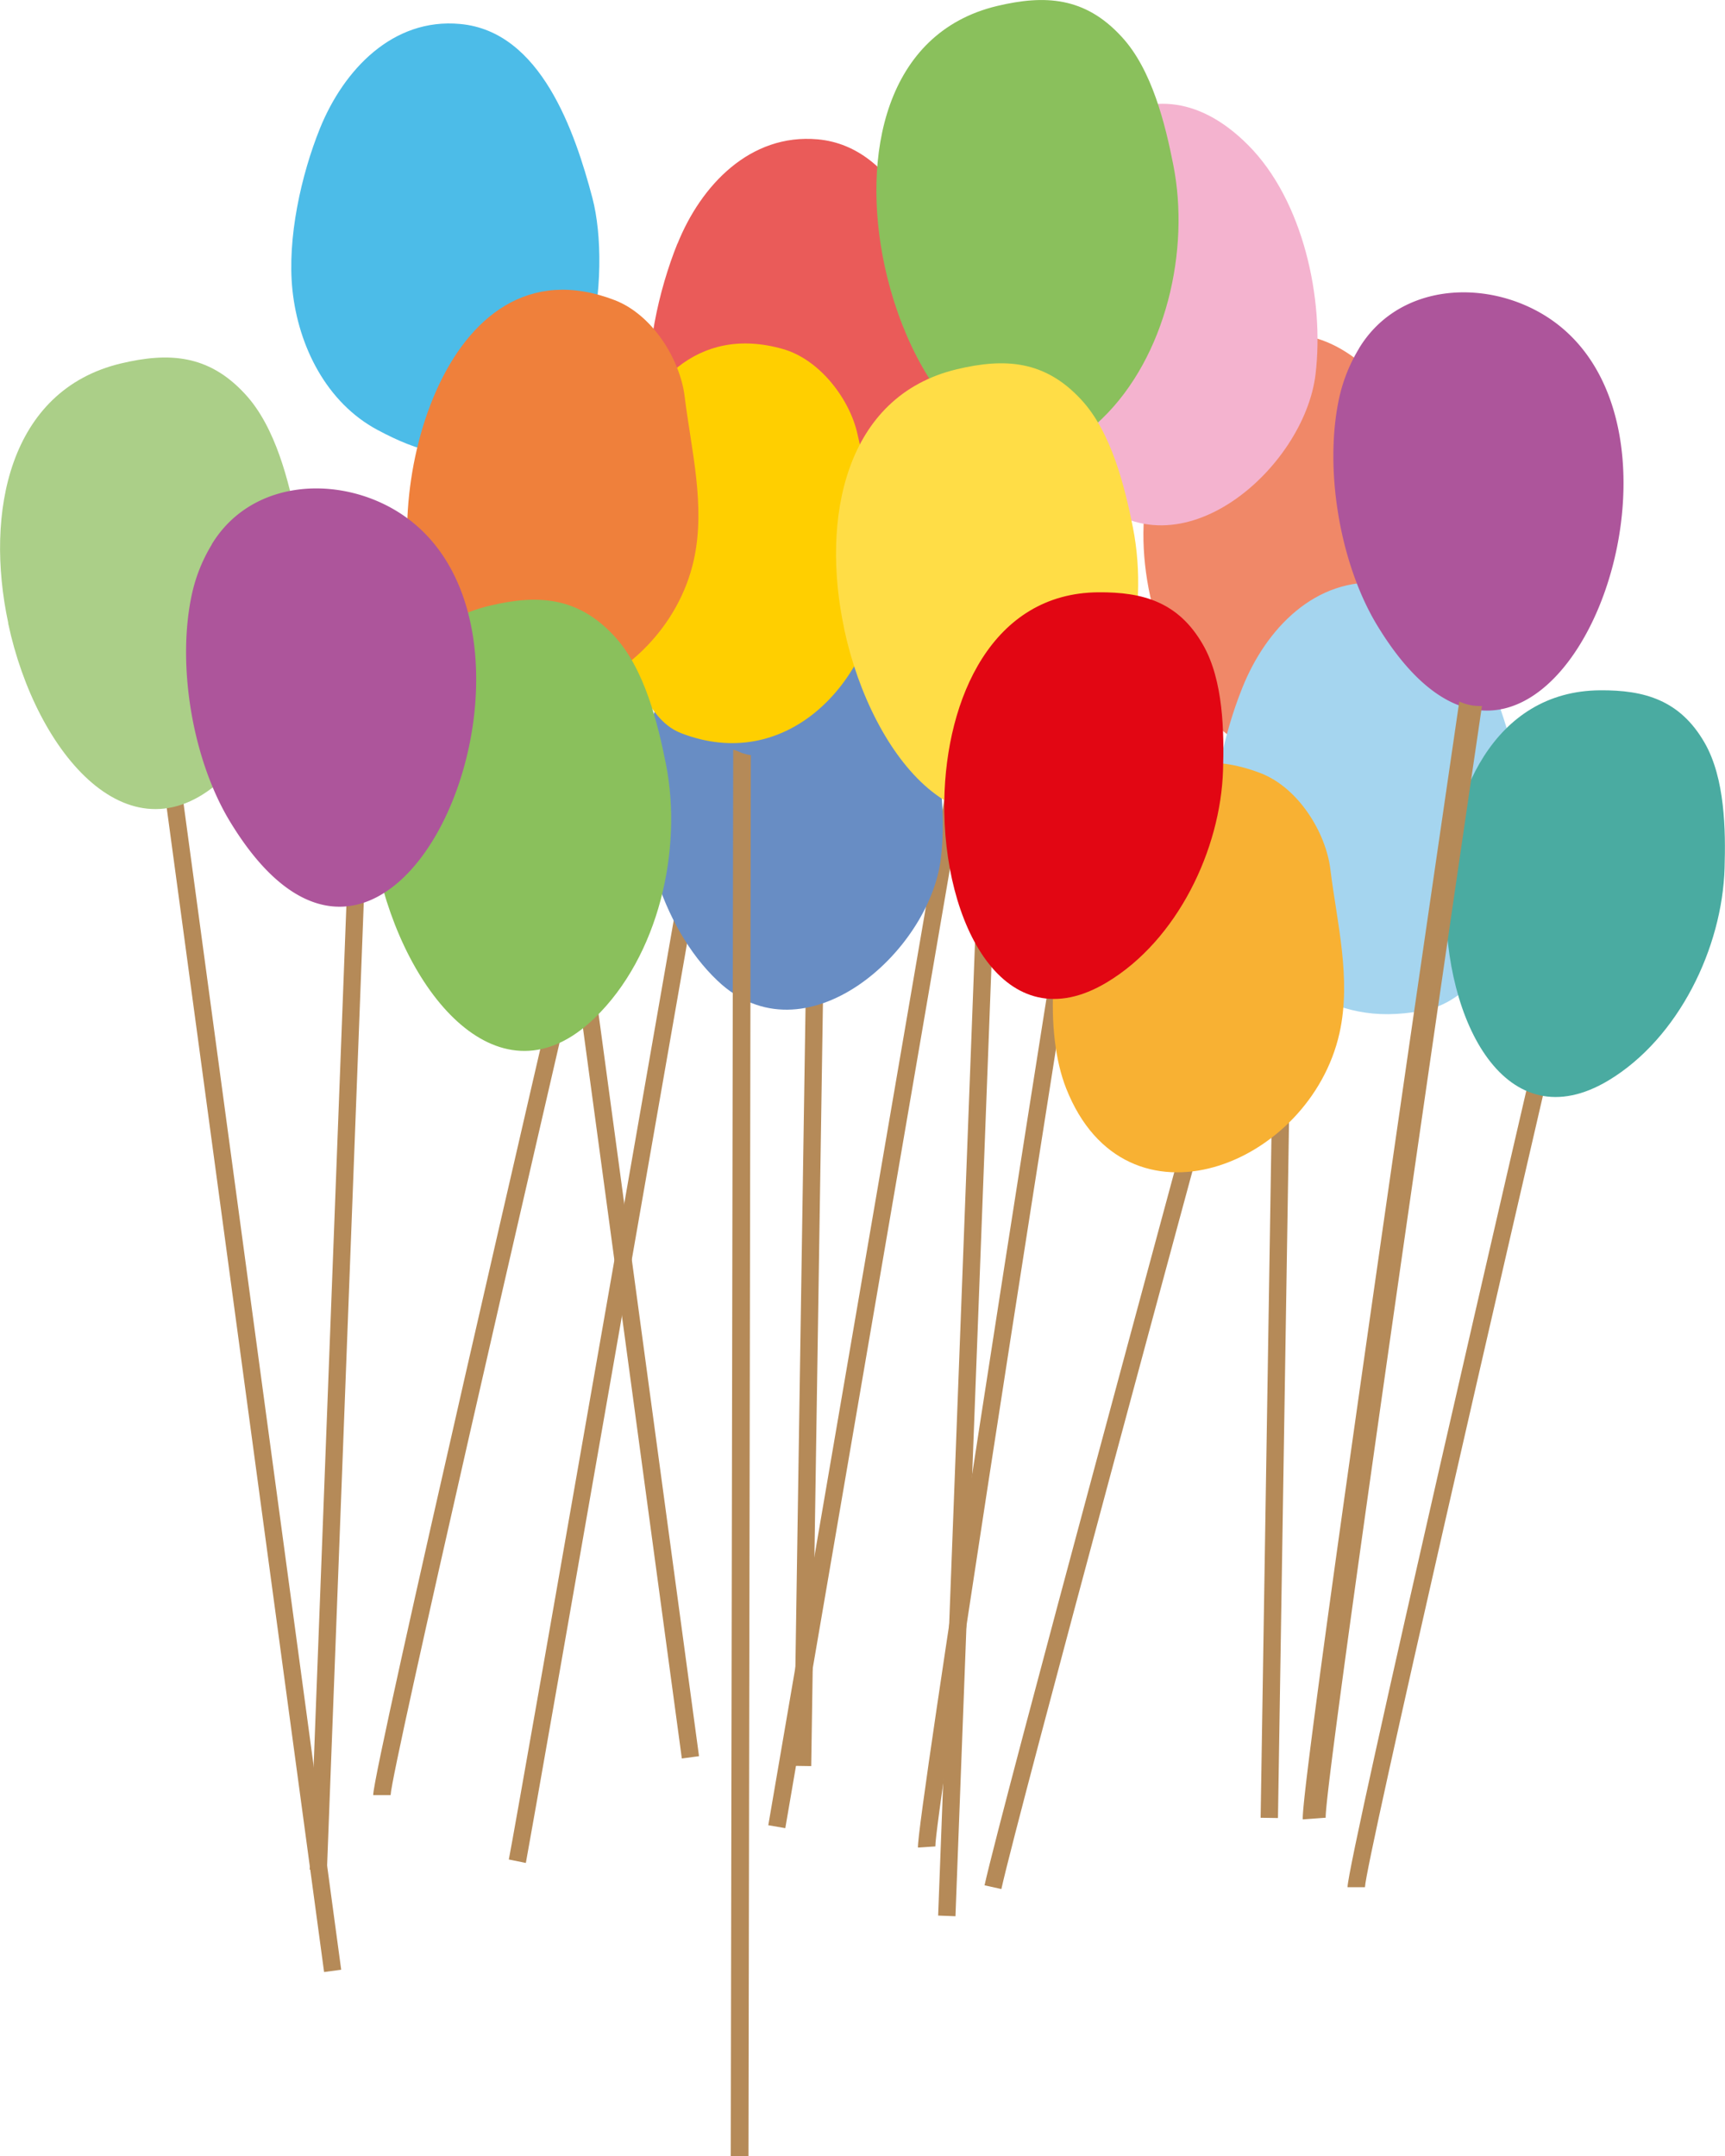 <svg xmlns="http://www.w3.org/2000/svg" width="79.68mm" height="99.58mm" viewBox="0 0 225.86 282.28"><defs><style>.a{fill:#b58a58;}.b{fill:#f08868;}.c{fill:#688dc4;}.d{fill:#f4b3cf;}.e{fill:#4cbce8;}.f{fill:#ea5b59;}.g{fill:#a5d5ef;}.h{fill:#ffcf00;}.i{fill:#f8b133;}.j{fill:#ef803b;}.k{fill:#8ac05c;}.l{fill:#abcf88;}.m{fill:#ffdd46;}.n{fill:#4aaba1;}.o{fill:#e20613;}.p{fill:#ad559b;}</style></defs><title>symbole_spielwelt</title><rect class="a" x="-30.27" y="168.92" width="149.58" height="2.26" transform="translate(-127.1 208.08) rotate(-87.82)"/><rect class="a" x="52.01" y="174.96" width="149.58" height="2.27" transform="translate(-53.97 296.12) rotate(-87.83)"/><path class="a" d="M68.84,243.88l-2.22-.45c1.12-5.58,25.79-146.89,26-148.31l2.23.39c-.25,1.42-24.93,142.75-26,148.37"/><rect class="a" x="23.91" y="145.7" width="187.28" height="2.26" transform="translate(-47.05 237.86) rotate(-80.26)"/><path class="a" d="M131.12,247.3l-2.21-.49c2.24-10.11,26.94-101.05,27.18-102l2.19.59c-.25.92-24.93,91.82-27.16,101.87"/><path class="a" d="M178.7,247.06h-2.26c0-3.43,23.4-104.27,26.07-115.76l2.21.52c-7.2,31-25.89,112-26,115.25"/><path class="a" d="M51.12,235H48.86c0-3.42,23.4-104.27,26.07-115.76l2.21.52c-7.2,31-25.89,112-26,115.25"/><path class="a" d="M122.45,241.72l-2.26.15C120,238.45,136.13,136.2,138,124.55l2.23.36c-5,31.39-17.86,113.59-17.76,116.81"/><rect class="a" x="76.22" y="36.68" width="2.27" height="194.26" transform="translate(-17.24 11.58) rotate(-7.71)"/><rect class="a" x="29.42" y="64.62" width="2.26" height="194.26" transform="translate(-21.41 5.56) rotate(-7.7)"/><rect class="a" x="92.64" y="162.12" width="149.49" height="2.27" transform="translate(1.49 328.02) rotate(-89.09)"/><rect class="a" x="31.48" y="155.33" width="149.49" height="2.27" transform="translate(-51.85 260.26) rotate(-89.12)"/><path class="b" d="M188.86,79.17C187.39,91.47,171,106,159.63,95.23c-7.5-7.09-11.25-20.28-9.49-30.4,2.55-14.65,16.36-29.24,29.9-15.64,7.19,7.22,10,20.16,8.82,30"/><path class="c" d="M123.19,112.39c-1.48,12.29-17.87,26.81-29.24,16-7.5-7.09-11.25-20.27-9.49-30.39C87,83.39,100.82,68.8,114.36,82.41c7.19,7.22,10,20.16,8.83,30"/><path class="d" d="M172.25,49C170.78,61.27,154.39,75.78,143,65c-7.5-7.09-11.25-20.28-9.49-30.4C136.08,20,149.89,5.39,163.43,19c7.19,7.21,10,20.15,8.82,30"/><path class="e" d="M41.9,16.78C39.43,22.89,37.57,31.2,38.29,38c.78,7.32,4.45,14.71,11.13,18.28,5.44,2.91,9.64,4,16,2.87,12.29-2.19,14.69-23.58,12.14-33.25-2.28-8.6-6.72-21.8-17.31-22.76C51.42,2.31,45,9.15,41.9,16.78"/><path class="f" d="M88.7,31.88C86.23,38,84.38,46.3,85.1,53.06c.77,7.32,4.45,14.71,11.12,18.28,5.45,2.91,9.64,4,16,2.87C124.53,72,126.92,50.63,124.37,41c-2.28-8.61-6.72-21.8-17.31-22.76-8.83-.79-15.28,6-18.36,13.68"/><path class="g" d="M162.68,90c-2.47,6.11-4.32,14.42-3.6,21.17.78,7.33,4.45,14.71,11.13,18.29,5.44,2.91,9.63,4,16,2.87,12.3-2.2,14.7-23.59,12.14-33.25-2.27-8.61-6.72-21.81-17.31-22.76-8.83-.79-15.28,6-18.36,13.68"/><path class="h" d="M115.31,77C113.66,90,102.64,101.15,89.23,96c-2.81-1.08-4-3.53-5.65-5.93-9.39-13.59-3.47-50.7,18.89-44.39,4.94,1.39,8.82,6.67,9.8,11.14,1.43,6.54,3.91,13.37,3,20.25"/><path class="a" d="M97.29,98.63c-.32-.12-.61-.25-.89-.38a2.64,2.64,0,0,1-.4-.12l-.32,184.14H98l.31-183.41a5.5,5.5,0,0,1-1-.24"/><path class="i" d="M175.39,135.23c-3.87,17.39-28,27-35.79,7.26-5.78-14.64,2.77-50,25.45-41.28,5,1.94,8.56,7.82,9.14,12.58.86,7,2.78,14.34,1.2,21.44"/><path class="j" d="M90.84,73.32c-3.87,17.39-28,27-35.79,7.27C49.27,66,57.81,30.55,80.5,39.3c5,1.94,8.56,7.83,9.14,12.59.86,7,2.78,14.34,1.2,21.43"/><path class="k" d="M115.81,34.73c-3.06-14.39.08-30.46,14.76-33.95,6.23-1.48,11.48-1.2,16.26,4,4,4.28,5.75,11.51,6.79,16.78,2.23,11.17-.93,25.15-9.34,33.27C132,66.65,119.47,51.89,115.81,34.73"/><path class="k" d="M49.38,113.24c-3.07-14.38.08-30.45,14.76-33.95,6.22-1.48,11.48-1.2,16.26,3.95,4,4.28,5.74,11.51,6.79,16.78,2.22,11.18-.94,25.16-9.35,33.27-12.3,11.87-24.8-2.89-28.46-20"/><path class="l" d="M1.07,81.53C-2,67.15,1.15,51.08,15.83,47.58c6.22-1.48,11.47-1.2,16.25,4,4,4.29,5.75,11.51,6.8,16.78,2.22,11.18-.94,25.16-9.35,33.27-12.3,11.87-24.81-2.89-28.46-20"/><path class="m" d="M110.53,82.29c-3.07-14.39.08-30.46,14.76-33.95,6.22-1.48,11.48-1.2,16.25,3.95,4,4.28,5.75,11.51,6.8,16.78,2.22,11.17-.94,25.15-9.35,33.27-12.3,11.87-24.8-2.89-28.46-20"/><path class="n" d="M189.32,117.66c.22-13.48,6.33-27.18,20.16-27.29,5.86-.05,10.5,1.29,13.71,6.86,2.68,4.65,2.77,11.47,2.62,16.39-.3,10.44-6,22.28-15.18,27.81-13.43,8.07-21.57-7.68-21.31-23.77"/><path class="o" d="M123.64,104.83c.22-13.48,6.33-27.19,20.16-27.29,5.87-.05,10.51,1.28,13.71,6.86,2.68,4.65,2.78,11.47,2.63,16.39-.31,10.44-6,22.28-15.19,27.8-13.43,8.08-21.56-7.68-21.31-23.76"/><path class="p" d="M27.71,71.28c4.72-7.79,14.6-9,22.29-5.41C78.07,79,52.55,144.34,30.17,107.65c-5-8.17-7.1-20.78-5-30.08a21.11,21.11,0,0,1,2.56-6.29"/><path class="p" d="M177.94,45.61c4.72-7.79,14.6-9,22.29-5.41,28.07,13.11,2.55,78.47-19.84,41.78-5-8.17-7.09-20.78-5-30.08a21.21,21.21,0,0,1,2.56-6.29"/><path class="a" d="M191.07,91.85c-5,34.25-20.82,142.31-20.49,146.33l3-.22c-.17-4,13.65-99.17,20.46-145.54a6.35,6.35,0,0,1-2.93-.57"/></svg>